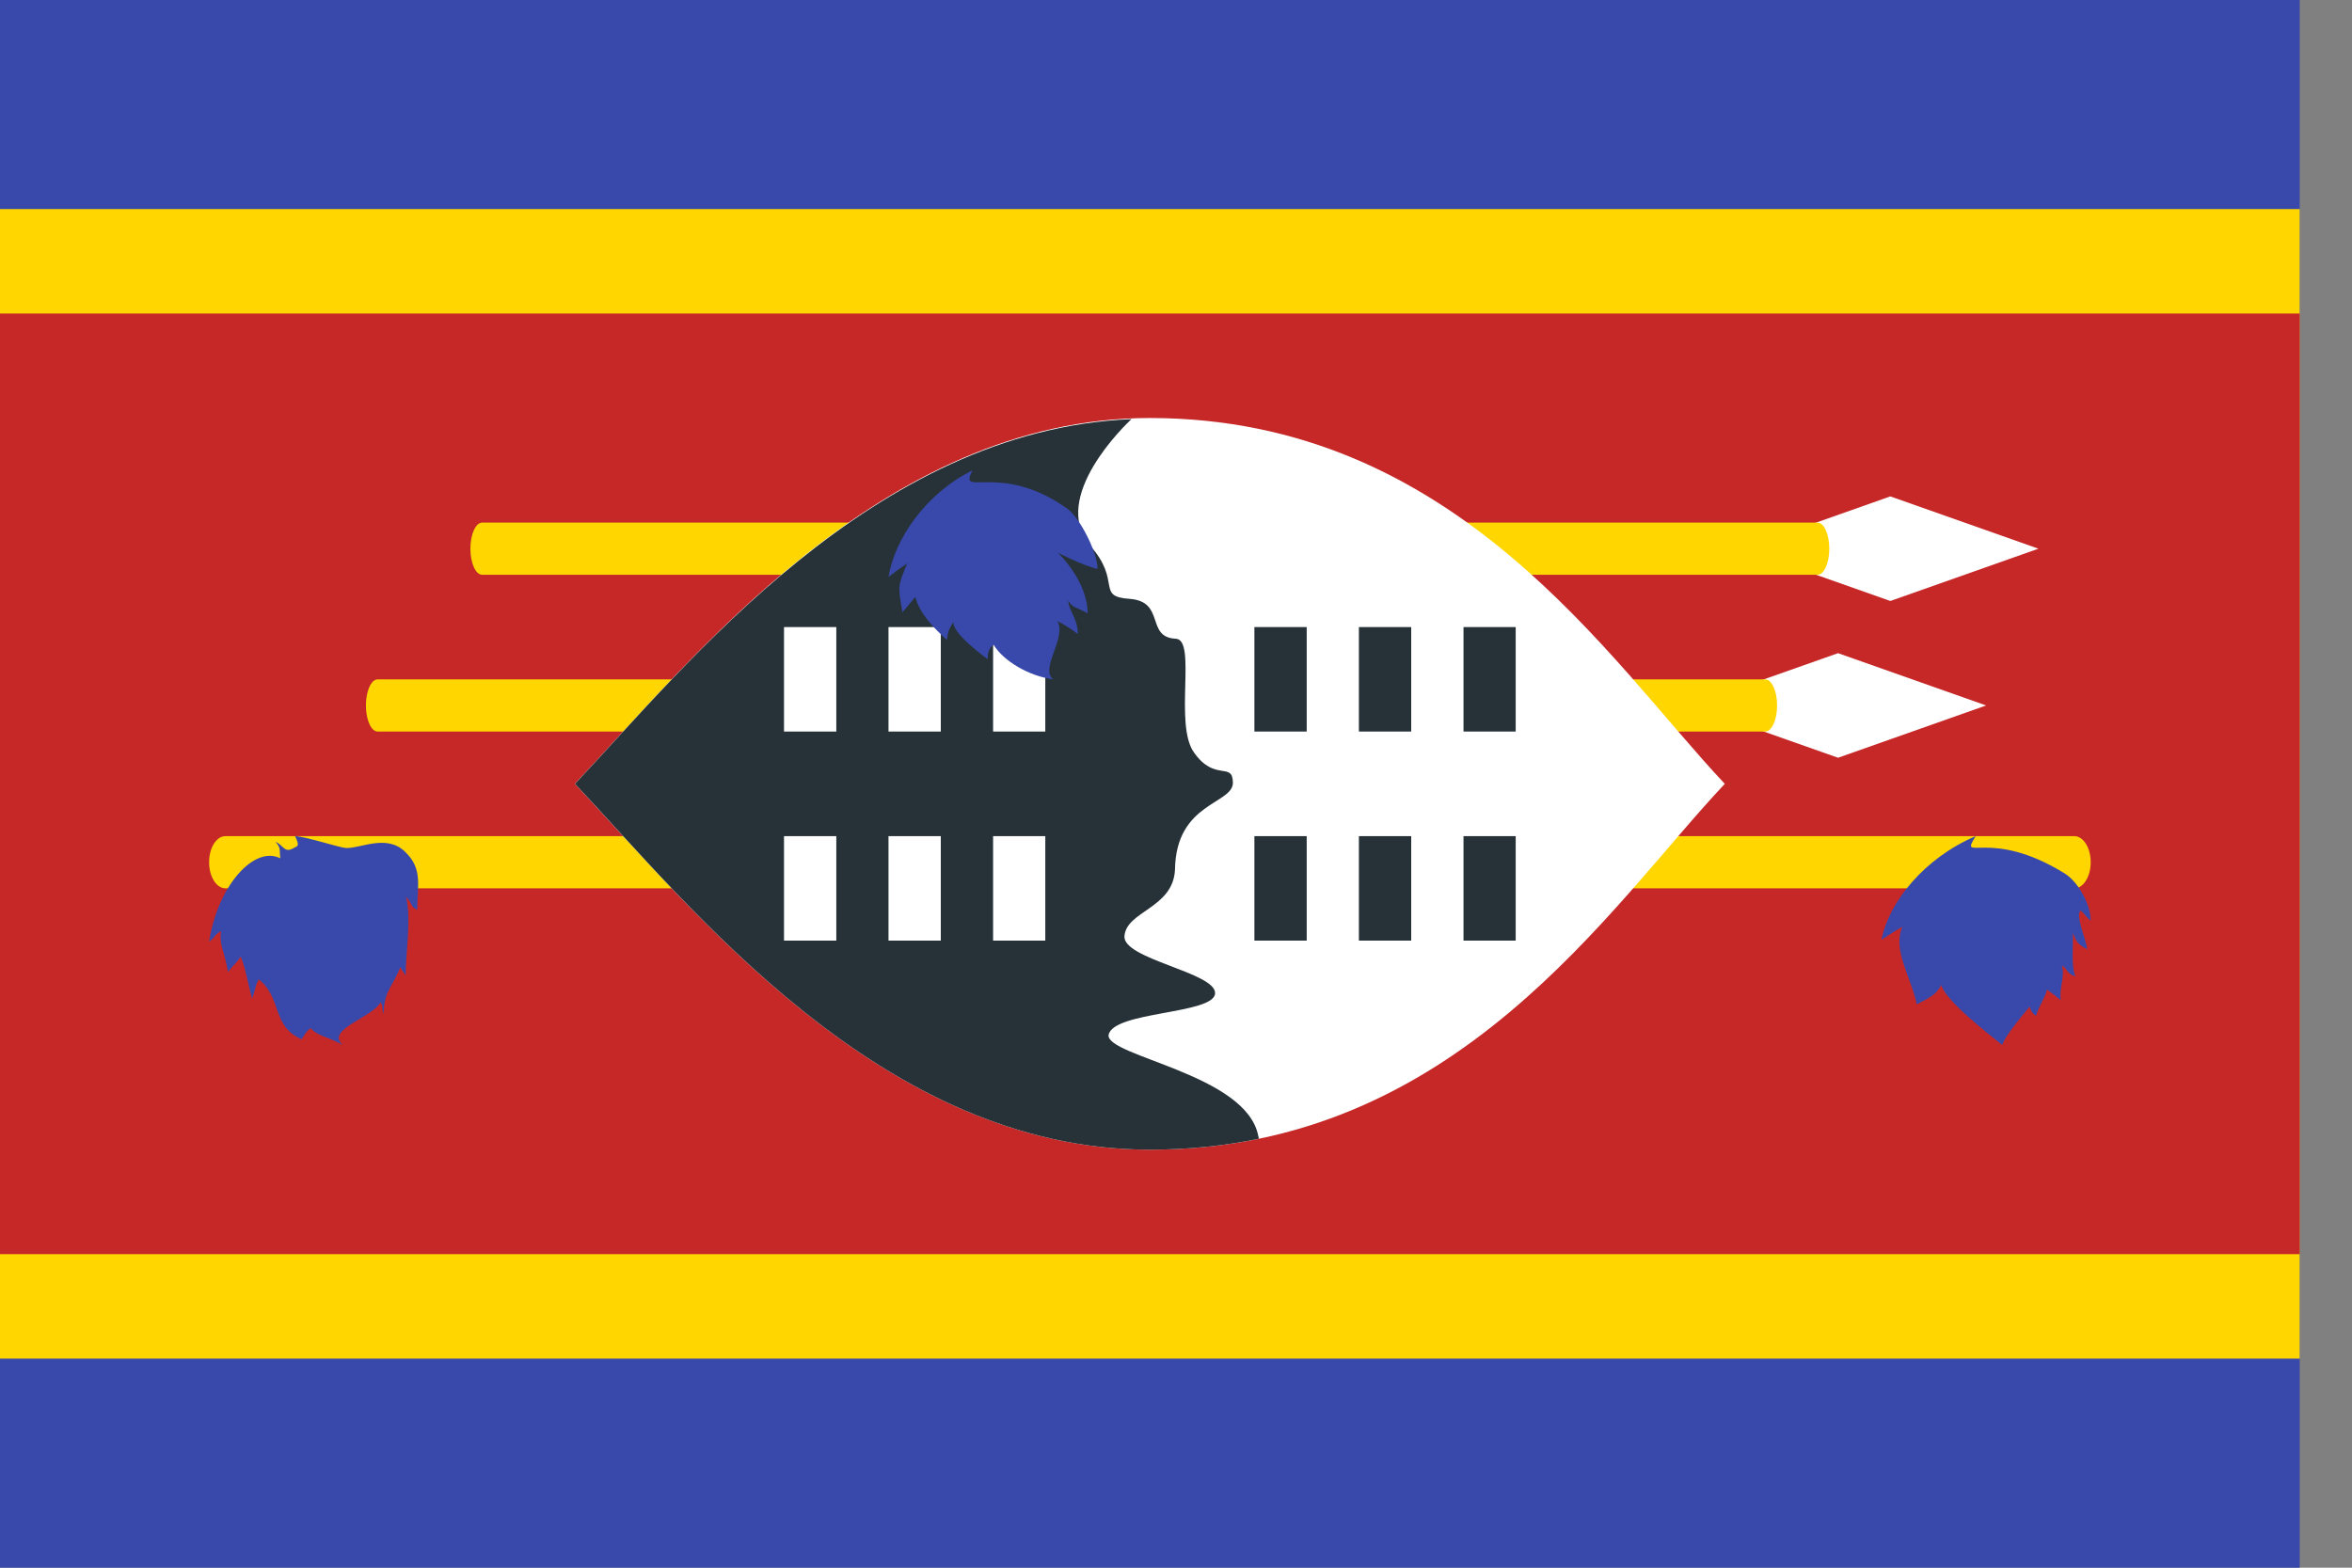 <svg width="21" height="14" viewBox="0 0 21 14" fill="none" xmlns="http://www.w3.org/2000/svg">
<rect x="0" y="0" width="21" height="14" fill="#808080" stroke="none"/>
<path d="M0 0H20.533V14H0V0Z" fill="#3949AB"/>
<path d="M0 1.867H20.533V12.133H0V1.867Z" fill="#FFD600"/>
<path d="M0 2.8H20.533V11.2H0V2.8Z" fill="#C62828"/>
<path d="M16.878 4.433L15.556 4.9L16.878 5.367L18.2 4.9L16.878 4.433Z" fill="white"/>
<path d="M4.305 4.667H16.228C16.286 4.667 16.333 4.771 16.333 4.9C16.333 5.029 16.286 5.133 16.228 5.133H4.305C4.247 5.133 4.2 5.029 4.2 4.9C4.2 4.771 4.247 4.667 4.305 4.667Z" fill="#FFD600"/>
<path d="M16.411 5.833L15.089 6.3L16.411 6.767L17.733 6.3L16.411 5.833Z" fill="white"/>
<path d="M3.372 6.067H15.761C15.819 6.067 15.867 6.171 15.867 6.3C15.867 6.429 15.819 6.533 15.761 6.533H3.372C3.314 6.533 3.267 6.429 3.267 6.3C3.267 6.171 3.314 6.067 3.372 6.067ZM2.013 7.467H18.521C18.601 7.467 18.667 7.571 18.667 7.7C18.667 7.829 18.601 7.933 18.521 7.933H2.013C1.932 7.933 1.867 7.829 1.867 7.7C1.867 7.571 1.932 7.467 2.013 7.467Z" fill="#FFD600"/>
<path d="M15.4 7C14.373 8.089 13.005 10.267 10.267 10.267C7.871 10.267 6.16 8.089 5.133 7C6.16 5.911 7.871 3.733 10.267 3.733C13.004 3.733 14.373 5.911 15.4 7Z" fill="white"/>
<path d="M11.235 10.147C11.134 9.592 9.877 9.435 9.898 9.243C9.937 9.03 10.837 9.059 10.849 8.872C10.86 8.684 10.016 8.566 10.04 8.357C10.06 8.134 10.476 8.111 10.491 7.765C10.5 7.163 11.011 7.183 11.008 6.988C11.005 6.799 10.848 6.984 10.662 6.722C10.479 6.472 10.688 5.712 10.498 5.704C10.226 5.692 10.409 5.372 10.086 5.348C9.779 5.327 10.021 5.195 9.731 4.87C9.372 4.439 10.05 3.792 10.102 3.743C7.794 3.84 6.137 5.936 5.134 7C6.161 8.089 7.871 10.267 10.267 10.267C10.613 10.267 10.937 10.232 11.241 10.169C11.238 10.161 11.237 10.155 11.235 10.147ZM11.2 5.6H11.667V6.533H11.2V5.6ZM12.133 5.6H12.6V6.533H12.133V5.6ZM13.067 5.6H13.533V6.533H13.067V5.6ZM11.2 7.467H11.667V8.4H11.2V7.467ZM12.133 7.467H12.6V8.4H12.133V7.467ZM13.067 7.467H13.533V8.4H13.067V7.467Z" fill="#263238"/>
<path d="M7 5.6H7.467V6.533H7V5.6ZM7.933 5.6H8.4V6.533H7.933V5.6ZM8.867 5.6H9.333V6.533H8.867V5.6ZM7 7.467H7.467V8.4H7V7.467ZM7.933 7.467H8.4V8.4H7.933V7.467ZM8.867 7.467H9.333V8.4H8.867V7.467Z" fill="white"/>
<path d="M17.64 7.467C17.485 7.714 17.76 7.384 18.433 7.799C18.558 7.876 18.667 8.08 18.667 8.221C18.635 8.202 18.612 8.159 18.577 8.131C18.528 8.176 18.623 8.381 18.637 8.478C18.532 8.424 18.542 8.399 18.507 8.332C18.514 8.413 18.489 8.634 18.531 8.719C18.448 8.697 18.453 8.636 18.41 8.624C18.439 8.72 18.384 8.825 18.399 8.933C18.35 8.889 18.299 8.855 18.276 8.837C18.272 8.889 18.183 9.024 18.181 9.072C18.14 9.05 18.129 9.014 18.122 8.99C18.071 9.049 17.889 9.267 17.878 9.333C17.738 9.22 17.379 8.944 17.332 8.797C17.291 8.88 17.232 8.908 17.114 8.969C17.067 8.737 16.892 8.476 16.986 8.277C16.919 8.313 16.865 8.349 16.799 8.393C16.863 8.057 17.182 7.662 17.64 7.467ZM2.503 7.665C2.493 7.587 2.511 7.577 2.46 7.518C2.534 7.548 2.537 7.626 2.628 7.57C2.661 7.554 2.675 7.553 2.635 7.467C2.73 7.471 3.038 7.571 3.088 7.573C3.218 7.579 3.455 7.444 3.619 7.609C3.778 7.76 3.725 7.916 3.725 8.125C3.661 8.096 3.692 8.082 3.625 8.008C3.675 8.19 3.622 8.518 3.622 8.711C3.596 8.665 3.6 8.685 3.574 8.637C3.507 8.813 3.426 8.849 3.426 9.058C3.402 8.976 3.425 8.993 3.398 8.95C3.333 9.084 2.894 9.198 3.063 9.333C2.911 9.249 2.843 9.258 2.774 9.182C2.744 9.2 2.721 9.234 2.693 9.281C2.424 9.164 2.52 8.913 2.31 8.746C2.274 8.816 2.29 8.806 2.251 8.92C2.208 8.761 2.197 8.66 2.149 8.543C2.107 8.608 2.111 8.583 2.036 8.681C2.004 8.488 1.954 8.442 1.974 8.314C1.894 8.367 1.946 8.345 1.867 8.411C1.942 7.914 2.268 7.547 2.503 7.665ZM8.684 4.2C8.545 4.455 8.928 4.115 9.529 4.542C9.64 4.621 9.8 4.935 9.8 5.08C9.672 5.054 9.445 4.935 9.445 4.935C9.445 4.935 9.711 5.187 9.711 5.477C9.618 5.422 9.57 5.43 9.539 5.362C9.539 5.456 9.623 5.516 9.623 5.661C9.555 5.61 9.498 5.576 9.44 5.546C9.529 5.691 9.279 5.973 9.404 6.067C9.185 6.037 8.961 5.904 8.872 5.759C8.825 5.789 8.82 5.836 8.818 5.886C8.825 5.892 8.485 5.647 8.516 5.553C8.47 5.614 8.464 5.647 8.454 5.715C8.329 5.599 8.214 5.482 8.172 5.331C8.117 5.399 8.113 5.399 8.058 5.468C8.016 5.229 8.016 5.237 8.099 5.033C8.041 5.07 7.992 5.107 7.933 5.152C7.989 4.807 8.274 4.401 8.684 4.2Z" fill="#3949AB"/>
</svg>
